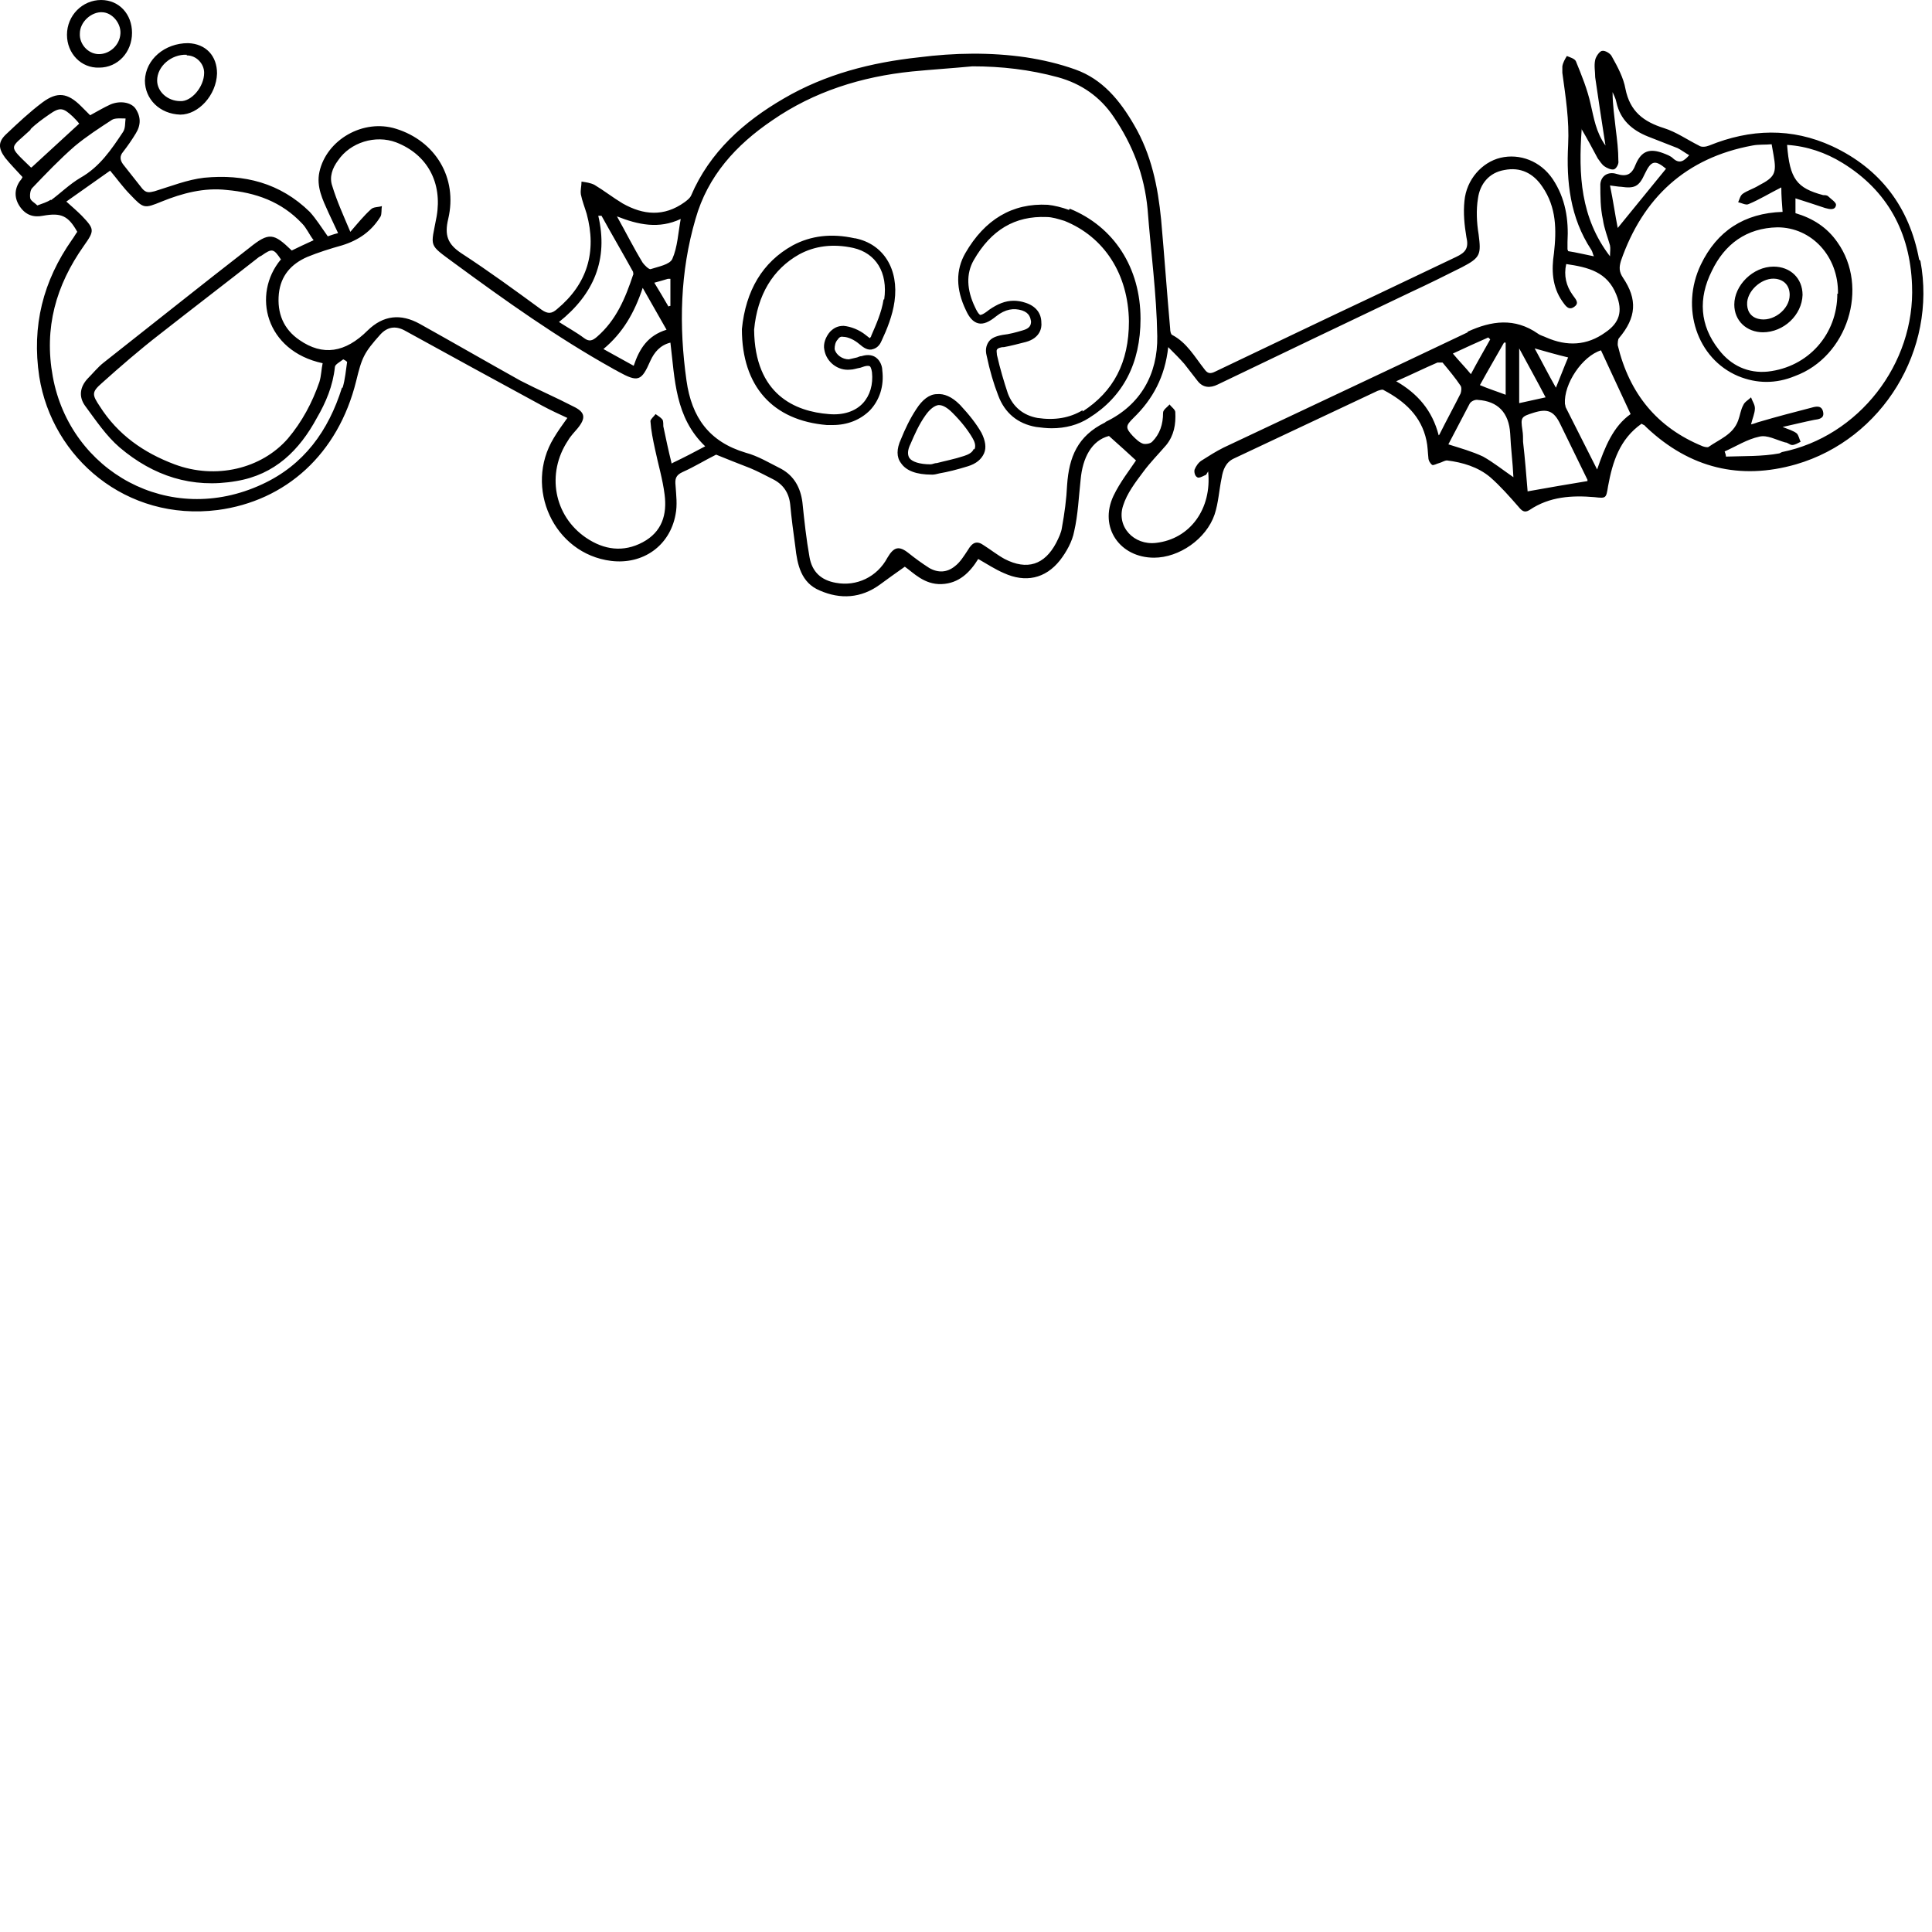 ﻿<?xml version="1.0" encoding="UTF-8"?>
<svg preserveAspectRatio="xMidYMid meet" id="uuid-2e85d7f0-0920-4140-91e7-a90e97f0a206" data-name="圖層 1" xmlns="http://www.w3.org/2000/svg" width="300" height="300" viewBox="0 0 300 300">
  <path d="M298,40.3c-1.5-8.1-6-14.1-13.5-17.6-6.3-2.9-12.7-2.7-19.1-.1-.5.2-1.2.3-1.6,0-1.8-.9-3.5-2.1-5.4-2.7-3.2-1-5.3-2.6-6-6.1-.3-1.7-1.2-3.4-2.1-5-.2-.5-1.1-1-1.5-.9-.4,0-1,.9-1.1,1.4-.2.9,0,1.8,0,2.7.5,3.4,1,6.8,1.6,10.6-1.5-2.1-1.8-4.3-2.3-6.4-.5-2.3-1.4-4.5-2.3-6.7-.2-.4-.9-.6-1.4-.8-.3.5-.6,1-.7,1.6,0,.3,0,.7,0,1,.5,3.7,1.1,7.4.9,11.2-.3,5.7.3,11.3,3.6,16.3.2.3.2.6.4,1-1.5-.3-2.7-.6-4-.8,0-.1-.1-.2-.1-.3,0-.4,0-.8,0-1.1.2-3.5-.3-6.8-2.3-9.8-1.9-2.8-5.1-4-8.1-3.3-2.9.7-5.3,3.4-5.6,6.7-.2,1.9,0,3.8.3,5.6.4,1.7-.1,2.4-1.6,3.1-4.2,2-8.4,4-12.6,6-8.3,3.9-16.6,7.9-24.8,11.8-.8.4-1.2.3-1.7-.4-1.5-1.9-2.7-4.1-5-5.3-.2-.1-.3-.6-.3-1-.5-5.6-.9-11.3-1.4-16.9-.5-5.1-1.5-10.1-4.2-14.7-2.2-3.8-4.9-7.1-9.1-8.6-2.5-.9-5.1-1.5-7.7-1.9-5.5-.8-11.1-.7-16.6,0-7.4.8-14.5,2.6-21,6.4-6.2,3.6-11.5,8.3-14.4,15.1-.2.4-.6.7-1,1-3.2,2.3-6.4,2-9.6.2-1.5-.9-2.9-2-4.4-2.9-.6-.3-1.3-.4-2-.5,0,.7-.2,1.3-.1,2,.2,1,.6,2,.9,3,1.6,5.9.1,10.9-4.6,14.8-.8.7-1.4.8-2.4.1-4.1-3-8.2-6-12.5-8.8-2.1-1.4-2.6-2.8-2-5.3,1.5-6.4-2-12.1-8.1-14-5.1-1.6-10.8,1.7-11.9,6.7-.5,2.3.5,4.3,1.4,6.3.5,1.1,1,2.1,1.5,3.2-.8.2-1.3.4-1.6.5-1-1.4-1.8-2.7-2.8-3.8-4.6-4.5-10.2-5.9-16.4-5.3-2.6.3-5.1,1.3-7.7,2.1-.8.2-1.3.3-1.9-.4-1-1.3-2-2.5-3-3.8-.5-.7-.5-1.3,0-1.9.7-.9,1.4-1.9,2-2.9.8-1.3.8-2.6-.1-3.9-.7-.9-2.3-1.2-3.8-.6-1.1.5-2.1,1.1-3.2,1.7-.4-.4-.9-.9-1.4-1.4-2.1-2.1-3.7-2.3-6-.6-2,1.5-3.8,3.2-5.6,4.9-1.3,1.2-1.3,2.2-.2,3.7.8,1,1.8,2,2.7,3-.1.2-.2.4-.4.6-.9,1.3-.9,2.7,0,4,.9,1.3,2.1,1.7,3.6,1.4,2.8-.5,3.9,0,5.3,2.5-.3.4-.5.8-.8,1.2-4.5,6.4-6.3,13.4-5.1,21.3,2,12.6,13.5,22.5,27.7,20.7,10.6-1.4,18.7-8.7,21.5-20,.9-3.7,1.2-4.4,3.8-7.3q1.6-1.7,3.7-.6c7.1,3.9,14.2,7.8,21.4,11.7,1.3.7,2.6,1.3,3.9,1.9-.8,1.1-1.5,2.1-2.1,3.1-4.7,7.7,0,18,8.9,19.1,4.9.6,9.1-2.3,10-7.2.3-1.5.1-3,0-4.5-.1-1,0-1.6,1.1-2.1,1.8-.8,3.4-1.8,5.2-2.7,1.7.7,3.5,1.4,5.3,2.1,1.2.5,2.3,1.1,3.5,1.7,1.6.8,2.5,2.1,2.7,3.9.2,2.2.5,4.4.8,6.6.3,2.8.9,5.6,3.8,6.8,3.2,1.4,6.4,1.2,9.3-.9,1.2-.9,2.5-1.8,3.9-2.8,1.3.9,3,2.8,5.7,2.7,2.7-.1,4.4-1.8,5.7-3.9,1.4.8,2.6,1.6,4,2.2,3.3,1.5,6.4.9,8.7-2,1-1.3,1.9-2.9,2.2-4.5.6-2.6.7-5.3,1-8,.3-3.4,1.7-6.1,4.4-6.8,1.7,1.5,3,2.7,4.2,3.8-1,1.5-2.5,3.4-3.5,5.5-2.3,4.9,1,9.6,6.3,9.6,3.9,0,8.1-2.9,9.4-6.7.6-1.8.7-3.8,1.1-5.7.2-1.2.6-2.4,1.9-3,7.4-3.5,14.9-7,22.3-10.5.3-.1.8-.3,1-.1,3.2,1.7,5.8,4,6.6,7.8.2.9.2,1.8.3,2.7,0,.4.3.9.6,1.1.2.1.7-.2,1.1-.3.4-.1.8-.4,1.2-.4,2.4.3,4.8,1,6.7,2.6,1.6,1.4,3,3,4.4,4.6.5.6.9,1,1.7.5,3.1-2.1,6.6-2.3,10.1-2,1.8.2,1.8.2,2.1-1.7.7-3.8,1.8-7.3,5.2-9.7.2.1.3.2.4.2.1.1.3.3.4.4,6.7,6.3,14.5,8.2,23.2,5.7,13.4-3.9,21.9-17.8,19.3-31.6ZM245.5,19.9c1,1.7,1.8,3.2,2.6,4.7.3.4.6.9,1,1.2.4.3,1.1.6,1.5.5.4-.1.8-.9.7-1.3,0-1.7-.2-3.3-.4-4.9-.2-1.9-.5-3.8-.5-5.8.2.5.5,1,.6,1.6.6,2.7,2.4,4.3,4.9,5.3,1.5.6,3.1,1.2,4.6,1.8.6.3,1.1.7,1.8,1.1-.8.9-1.5,1.4-2.5.5-.4-.4-1-.6-1.5-.8-2.1-.8-3.4-.4-4.3,1.7-.6,1.6-1.4,2-3,1.5-1.3-.4-2.4.3-2.5,1.6,0,1.8,0,3.7.4,5.5.2,1.4.7,2.6,1.1,4,.1.5,0,1,0,1.7-4.6-6-4.9-12.7-4.4-19.7ZM258.7,26.2c-2.5,3.1-5,6.1-7.5,9.2-.4-2-.7-4.2-1.2-6.6.9.1,1.3.2,1.7.2,2.1.3,2.8,0,3.7-2,1-2.1,1.6-2.2,3.3-.8ZM105.7,34c-.4,2.2-.5,4.4-1.3,6.2-.4.9-2.2,1.2-3.4,1.6-.3,0-.9-.6-1.2-1-1.4-2.3-2.6-4.7-4-7.2,3.3,1.3,6.5,2,9.9.4ZM101.6,43.9c.8-.2,1.4-.4,2.1-.6.1,0,.3,0,.4,0v4.2c0,0-.2,0-.3.1-.7-1.2-1.4-2.4-2.2-3.7ZM103.5,51.2c-2.9.9-4.2,2.9-5.1,5.6-1.6-.9-3.1-1.7-4.7-2.6,3-2.5,4.8-5.6,6.1-9.5,1.3,2.3,2.5,4.4,3.7,6.5ZM93,33.5c.1,0,.3,0,.4,0,1.6,2.9,3.3,5.8,4.9,8.7,0,.1.1.4,0,.5-1.2,3.6-2.6,7-5.6,9.6-.7.6-1.2.8-2,.2-1.2-.9-2.5-1.6-3.9-2.5,5.4-4.3,7.7-9.7,6.1-16.5ZM4.7,20.1c.9-.9,1.9-1.6,2.9-2.3,1.7-1.2,2.2-1.1,3.7.3.3.3.7.7,1,1.1-2.5,2.3-5,4.6-7.4,6.8,0,0-.1,0-.1,0-3.7-3.6-3.3-2.8,0-5.9ZM7.9,31c-.6.4-1.3.6-2.1.9-.4-.4-1-.7-1.1-1.1-.1-.5,0-1.3.3-1.6,2.1-2.2,4.3-4.5,6.6-6.5,1.8-1.5,3.8-2.8,5.8-4.1.5-.3,1.4-.2,2.1-.2-.1.7,0,1.5-.4,2.1-1.8,2.7-3.6,5.4-6.6,7.1-1.7,1-3.1,2.4-4.6,3.5ZM53.1,60.2c-2.1,6.7-5.9,12-12.4,15-14.4,6.7-29.8-2-32.5-16.7-1.4-7.6.5-14.2,4.8-20.3,1.7-2.4,1.7-2.6-.3-4.7-.7-.7-1.5-1.4-2.4-2.2,2.3-1.6,4.5-3.2,6.8-4.8,1.1,1.3,2,2.6,3.2,3.8,2,2.1,2.1,2.1,4.8,1,3.2-1.3,6.6-2.2,10.1-1.8,4.5.4,8.5,1.8,11.7,5.2.7.7,1.1,1.7,1.8,2.6-1.3.6-2.4,1.1-3.4,1.6-2.8-2.7-3.5-2.9-6.6-.4-7.6,5.9-15.1,11.9-22.6,17.8-.9.7-1.7,1.7-2.5,2.5-1.2,1.3-1.4,2.8-.4,4.2,1.7,2.3,3.3,4.7,5.4,6.5,5.2,4.4,11.2,6.4,18.1,5.2,6-1,9.8-4.8,12.5-9.8,1.4-2.4,2.5-5,2.8-7.9,0-.4.8-.8,1.3-1.2.2.1.4.2.6.4-.2,1.3-.3,2.7-.7,4ZM43.6,40.3c-4.5,5.4-2.4,14.2,6.5,16.1-.2.9-.2,1.9-.5,2.9-1.1,3.2-2.7,6.2-4.9,8.8-4.1,4.7-11.2,6.4-17.6,4-4.8-1.8-8.8-4.6-11.6-9-1.2-1.8-1.3-2.2.3-3.6,2.9-2.6,5.9-5.2,9-7.6,5.1-4,10.2-7.9,15.3-11.9.1-.1.3-.2.5-.3,1.7-1.2,1.9-1.1,3.1.7ZM104.3,72c-.5-2-.9-3.9-1.3-5.8,0-.3,0-.7-.1-1-.3-.4-.7-.6-1.1-.9-.3.4-.8.8-.8,1.1.1,1.5.4,2.9.7,4.3.5,2.4,1.2,4.7,1.5,7.1.4,3.1-.4,5.8-3.4,7.4-3,1.6-6,1.2-8.8-.7-5-3.4-6.2-10-2.8-15.1.4-.7,1-1.3,1.5-1.9,1.3-1.6,1.2-2.5-.7-3.4-2.7-1.4-5.5-2.6-8.2-4-5.2-2.9-10.4-5.9-15.6-8.8q-4.5-2.5-8.1,1c-3.5,3.5-7,4-10.6,1.5-2.5-1.7-3.5-4.2-3.2-7.2.3-2.8,1.9-4.6,4.4-5.7,1.7-.7,3.6-1.3,5.4-1.8,2.6-.8,4.6-2.2,6-4.5.2-.4.1-1.1.2-1.6-.6.2-1.3.1-1.7.5-1.1,1-2,2.1-3.2,3.5-1.1-2.6-2.1-4.8-2.8-7.1-.5-1.4,0-2.8.9-4,1.9-2.8,5.8-4,9-2.8,4.9,1.9,7.2,6.3,6.3,11.5-.9,4.9-1.4,4.2,2.8,7.3,7.9,5.8,15.9,11.5,24.5,16.3.3.2.6.3.9.5,3.1,1.7,3.6,1.5,5-1.7.6-1.3,1.5-2.4,3.1-2.8.7,5.7.7,11.6,5.4,16.1-1.7.9-3.2,1.7-5.1,2.6ZM171.6,65.6c-4.3,2.1-5.6,5.4-5.9,9.7-.1,2.2-.4,4.4-.8,6.6-.1.8-.5,1.6-.9,2.4-1.8,3.4-4.5,4.3-8,2.5-1.1-.6-2.1-1.4-3.2-2.1-1.1-.8-1.8-.5-2.5.7-.6.9-1.2,1.9-2,2.5-1.2,1-2.6,1.1-4,.3-1.1-.7-2.2-1.5-3.2-2.3-1.5-1.2-2.3-1-3.3.7-1.6,3-4.8,4.5-8,3.9-2.3-.4-3.7-1.7-4.1-4-.5-2.8-.8-5.6-1.1-8.5-.3-2.3-1.3-4.1-3.3-5.2-1.8-.9-3.6-2-5.5-2.5-5.7-1.7-8.4-5.5-9.2-11.2-1.2-8.5-1-16.9,1.4-25.1,1.9-6.7,6.3-11.5,11.9-15.3,6.5-4.5,13.9-6.8,21.7-7.6,3.1-.3,6.2-.5,9.4-.8,4.5,0,8.9.5,13.3,1.7,3.6,1,6.5,3,8.6,6.1,3,4.4,4.8,9.1,5.3,14.4.5,6.6,1.4,13.1,1.5,19.7.1,5.9-2.6,10.7-8,13.3ZM223.4,67.6c-1-3.9-3.3-6.5-6.6-8.4,2.3-1,4.3-2,6.4-2.9.2,0,.7,0,.8,0,1,1.2,2,2.4,2.8,3.6.2.3.1.9,0,1.2-1,2-2.1,4-3.3,6.4ZM228.4,58.1c-.9-1.1-1.8-2-2.8-3.2,1.9-.9,3.7-1.7,5.5-2.5.1.1.2.2.3.3-1,1.8-2,3.5-3,5.4ZM233.5,53.2c0,0,.2,0,.3,0v8.1c-1.3-.5-2.6-.9-4-1.5,1.2-2.2,2.5-4.4,3.8-6.7ZM230.3,70.9c-1.7-.8-3.5-1.3-5.4-1.9,1.1-2.1,2.2-4.2,3.3-6.3.2-.4.9-.7,1.3-.6,3.1.2,4.8,2,5,5.2.1,2.3.4,4.5.5,6.8-1.6-1.1-3.1-2.3-4.7-3.2ZM227.9,51.6c-12.6,6-25.2,11.9-37.9,17.9-1.2.6-2.3,1.3-3.4,2-.5.3-.9.9-1.1,1.4-.1.3,0,1,.4,1.2.2.2.8-.1,1.2-.3.2,0,.3-.3.5-.6.6,5.8-2.8,10.5-8.1,11.1-3.4.4-6.2-2.5-5.1-5.8.6-1.9,1.9-3.6,3.1-5.2,1.1-1.5,2.4-2.8,3.6-4.2,1.2-1.5,1.5-3.2,1.4-5.1,0-.4-.6-.8-.9-1.2-.3.4-1,.8-1,1.3,0,1.8-.5,3.3-1.7,4.5-.3.3-1,.4-1.4.3-.6-.2-1.1-.7-1.6-1.2-1.2-1.3-1.1-1.6.1-2.8,3-2.9,4.9-6.4,5.4-11,1,1,1.8,1.8,2.5,2.6.7.9,1.4,1.8,2.1,2.7.8,1,1.9,1.1,3.1.5,10-4.8,20-9.6,30.1-14.4,2.6-1.2,5.2-2.5,7.8-3.8,2.9-1.5,3-2,2.6-5.1-.3-1.8-.4-3.8-.1-5.6.3-2.2,1.7-4,4.1-4.4,2.5-.5,4.5.5,5.9,2.6,2.2,3.2,2.2,6.7,1.8,10.3-.4,2.6-.3,5.2,1.3,7.5.5.7,1,1.5,1.9.8.8-.6.1-1.2-.3-1.8-1-1.4-1.4-3-1-4.8,3.4.5,6.4,1.2,7.8,4.8,1,2.5.5,4.3-1.7,5.8-2.9,2.1-6,2.2-9.2.8-.4-.2-.9-.3-1.3-.6-3.6-2.5-7.2-2-10.9-.3ZM243.5,55.5c-.6,1.4-1.2,3-1.9,4.7-1.2-2.1-2.2-4.1-3.3-6.1,1.8.5,3.5,1,5.2,1.4ZM235.9,62.6v-8.5c1.4,2.6,2.8,5.1,4.1,7.6-1.4.3-2.7.6-4.1.9ZM237.2,76.2c-.2-2.4-.4-5-.7-7.6,0-.6,0-1.2-.1-1.8-.3-2-.2-2.1,1.7-2.7,2.2-.7,3.2-.3,4.2,1.8,1.4,2.9,2.8,5.7,4.2,8.6,0,0,0,.2,0,.2-3,.5-6,1-9.3,1.6ZM248,72.9c-1.7-3.4-3.3-6.5-4.9-9.7,0-.2-.1-.4-.1-.5-.2-3.1,2.7-7.4,5.6-8.3,1.5,3.2,3,6.5,4.6,9.9-2.7,1.9-4,5.1-5.2,8.6ZM276.3,70.4c-2.7.5-5.5.4-8.3.5,0-.3-.1-.5-.2-.8,1.8-.8,3.5-1.9,5.4-2.3,1.2-.3,2.6.5,4,.9.4,0,.7.4,1.1.4.4,0,.9-.3,1.3-.5-.2-.4-.3-1-.6-1.3-.5-.4-1.2-.6-2.2-1,1.8-.4,3.4-.8,4.9-1.1.7-.1,1.6-.2,1.4-1.2-.2-1.1-1.1-.9-1.8-.7-2.7.7-5.4,1.4-8.1,2.2-.4.1-.8.3-1.3.4.2-.9.6-1.7.6-2.5,0-.6-.4-1.1-.6-1.7-.4.4-1,.7-1.2,1.2-.4.7-.5,1.6-.8,2.4-.8,2.2-2.9,2.9-4.6,4.1-.2.1-.6,0-.9-.1-7.1-2.9-11.4-8.2-13.2-15.7,0-.3,0-.9.2-1.1,2.7-3.2,2.9-6,.6-9.4-.6-.9-.6-1.6-.3-2.6,3.4-9.8,10.1-16,20.4-17.9,1-.2,2-.1,3-.2.1.6.2,1.1.3,1.7.5,2.8.2,3.4-2.3,4.7-.8.5-1.8.8-2.5,1.3-.4.3-.5.9-.7,1.3.5.1,1.2.5,1.6.3,1.7-.7,3.3-1.7,5.1-2.6,0,1.3.1,2.5.2,3.8-6,.2-10.2,3-12.7,8.2-3.2,6.7-.6,14.6,5.8,17.3,2.9,1.2,5.9,1.2,8.8,0,8.2-3,11.6-13.8,6.6-20.8-1.6-2.3-3.8-3.7-6.5-4.5v-2.3c1.6.5,3.1,1,4.6,1.5.7.2,1.6.4,1.7-.5,0-.4-.8-.9-1.2-1.3-.2-.2-.5-.2-.8-.2-4.1-1.1-5.2-2.5-5.6-7.8,3.1.2,6,1.2,8.6,2.8,7,4.3,10.5,10.8,10.8,19,.5,12.2-8.3,23.5-20.2,25.9ZM285.3,45.6c0,6.3-4.5,11.4-10.8,12.1-3,.3-5.7-.9-7.6-3.4-3-3.8-3.2-8-1.1-12.2,2-4.2,5.4-6.7,10.2-6.8,5.3,0,9.5,4.5,9.4,10.3ZM28,17.8c2.8,0,5.6-3,5.7-6.4,0-2.7-1.7-4.6-4.5-4.7-3.6,0-6.6,2.5-6.7,5.8,0,2.9,2.3,5.2,5.5,5.3ZM29,8.6c1.5,0,2.7,1.3,2.7,2.7,0,2.2-2,4.5-3.7,4.4-2,0-3.6-1.5-3.6-3.2,0-2.2,2.2-4.1,4.6-4ZM15.4,10.5c2.9,0,5.1-2.4,5.1-5.4,0-2.9-2-5.1-4.8-5.1-2.9,0-5.3,2.4-5.3,5.4,0,2.9,2.2,5.2,5,5.1ZM15.8,1.9c1.6,0,3,1.7,2.9,3.3-.1,1.9-1.8,3.3-3.5,3.2-1.6-.1-2.9-1.6-2.8-3.2,0-1.8,1.8-3.4,3.5-3.3ZM166,32.6c-1.1-.4-2.3-.7-3.3-.8-5.5-.3-9.8,2.3-12.8,7.5-1.5,2.6-1.5,5.6.1,8.9.5,1.1,1.1,1.8,1.9,2,.8.2,1.7-.2,2.8-1.1,1.4-1.1,2.7-1.3,4-.9,1.2.4,1.3,1.2,1.4,1.7,0,.6-.2,1.1-1.3,1.4-1,.3-2.1.6-3.1.7-1.1.2-1.8.5-2.2,1.1-.4.6-.5,1.3-.3,2.1.5,2.4,1.1,4.4,1.8,6.2,1,2.7,3,4.4,5.9,4.9.8.1,1.6.2,2.4.2,2.1,0,4.1-.5,5.8-1.6,5.3-3.3,8-8.5,8-15.4,0-7.9-4.1-14.3-11-17.1ZM168.1,63.7c-2,1.2-4.3,1.6-7,1.2-2.2-.4-3.8-1.7-4.6-3.8-.6-1.8-1.2-3.8-1.7-6,0-.3-.1-.6,0-.8.1-.2.5-.4,1.1-.4,1.1-.2,2.2-.5,3.4-.8,2.2-.6,2.5-2.2,2.4-3,0-1.5-.9-2.6-2.5-3.1-.6-.2-1.2-.3-1.8-.3-1.3,0-2.5.5-3.8,1.4-1,.8-1.3.8-1.4.8,0,0-.3-.1-.8-1.2-1.3-2.7-1.4-5.2-.2-7.3,2.7-4.7,6.4-6.9,11.3-6.7.9,0,1.8.3,2.8.6,6.2,2.5,9.9,8.3,10,15.6h0c0,6.4-2.4,10.9-7.2,14ZM132.7,37c-3.6-.8-6.8-.4-9.6,1.1-4.7,2.6-7.3,7-7.9,13h0c0,8.9,4.8,14.2,13.2,14.9.3,0,.6,0,.9,0,2.3,0,4.3-.8,5.8-2.3,1.5-1.6,2.2-3.8,1.9-6.2,0-.6-.3-1.5-1-2-.7-.5-1.6-.4-2.2-.2-.2,0-.5.1-.7.2-.4.1-.9.2-1.3.3-1,0-2-.7-2.2-1.6,0-.5.1-1.1.5-1.5.1-.2.4-.5.8-.4.8,0,1.8.5,2.5,1.1.7.6,1.4,1.1,2.2.8.7-.2,1.1-.8,1.3-1.3.8-1.7,1.7-3.9,2-6.1.7-5-1.7-8.9-6.1-9.8ZM137.2,46.5c-.3,2-1.2,4-1.9,5.6,0,.2-.2.3-.2.4-.1,0-.3-.2-.7-.5-1-.8-2.3-1.3-3.4-1.4-.9,0-1.5.3-2.1.9-.7.8-1.1,1.9-.9,2.8.3,1.9,2.1,3.3,4,3.1.5,0,1-.2,1.6-.3l.6-.2c.7-.2.9,0,.9,0,0,0,.2.2.3.9.2,1.9-.3,3.6-1.4,4.8-1.2,1.3-3.1,1.9-5.3,1.7-5.2-.4-11.5-3-11.6-13.1.5-5.4,2.9-9.4,7-11.7,2.4-1.3,5.2-1.7,8.4-1,3.5.8,5.4,3.8,4.8,8ZM149,62.8c-1.2-1.2-2.4-1.7-3.5-1.6-1.2,0-2.3.9-3.2,2.3-1,1.5-1.8,3.2-2.4,4.7-.7,1.5-.7,2.8,0,3.7.8,1.2,2.4,1.8,4.8,1.8h.1s0,0,0,0c.3,0,.7-.1,1.1-.2,1.2-.2,2.8-.6,4.4-1.1,1.3-.4,2.1-1.1,2.5-2,.4-.9.2-2-.4-3.2-.8-1.4-1.9-2.8-3.3-4.3ZM151.2,69.7c-.2.6-.9.9-1.5,1.1-1.5.5-3.1.8-4.2,1.1-.4,0-.7.2-1,.2-1.7,0-2.9-.4-3.3-1-.3-.5-.3-1.2.2-2.2.6-1.4,1.3-3,2.3-4.4.7-1,1.4-1.5,2-1.6,0,0,0,0,.1,0,.6,0,1.3.4,2.1,1.2,1.4,1.4,2.4,2.7,3.1,3.9.3.5.6,1.2.3,1.8ZM273.7,51.6c3.3,0,6.1-2.7,6.2-5.8,0-2.6-1.9-4.4-4.5-4.4-3.2,0-6.1,2.9-6.1,5.9,0,2.5,1.9,4.3,4.5,4.3ZM275.8,43.3c1.3.2,2.1,1.1,2.1,2.5,0,2.3-2.7,4.3-4.9,3.7-1.2-.3-1.8-1.3-1.7-2.6.2-2,2.5-3.9,4.5-3.6Z"/>
</svg>